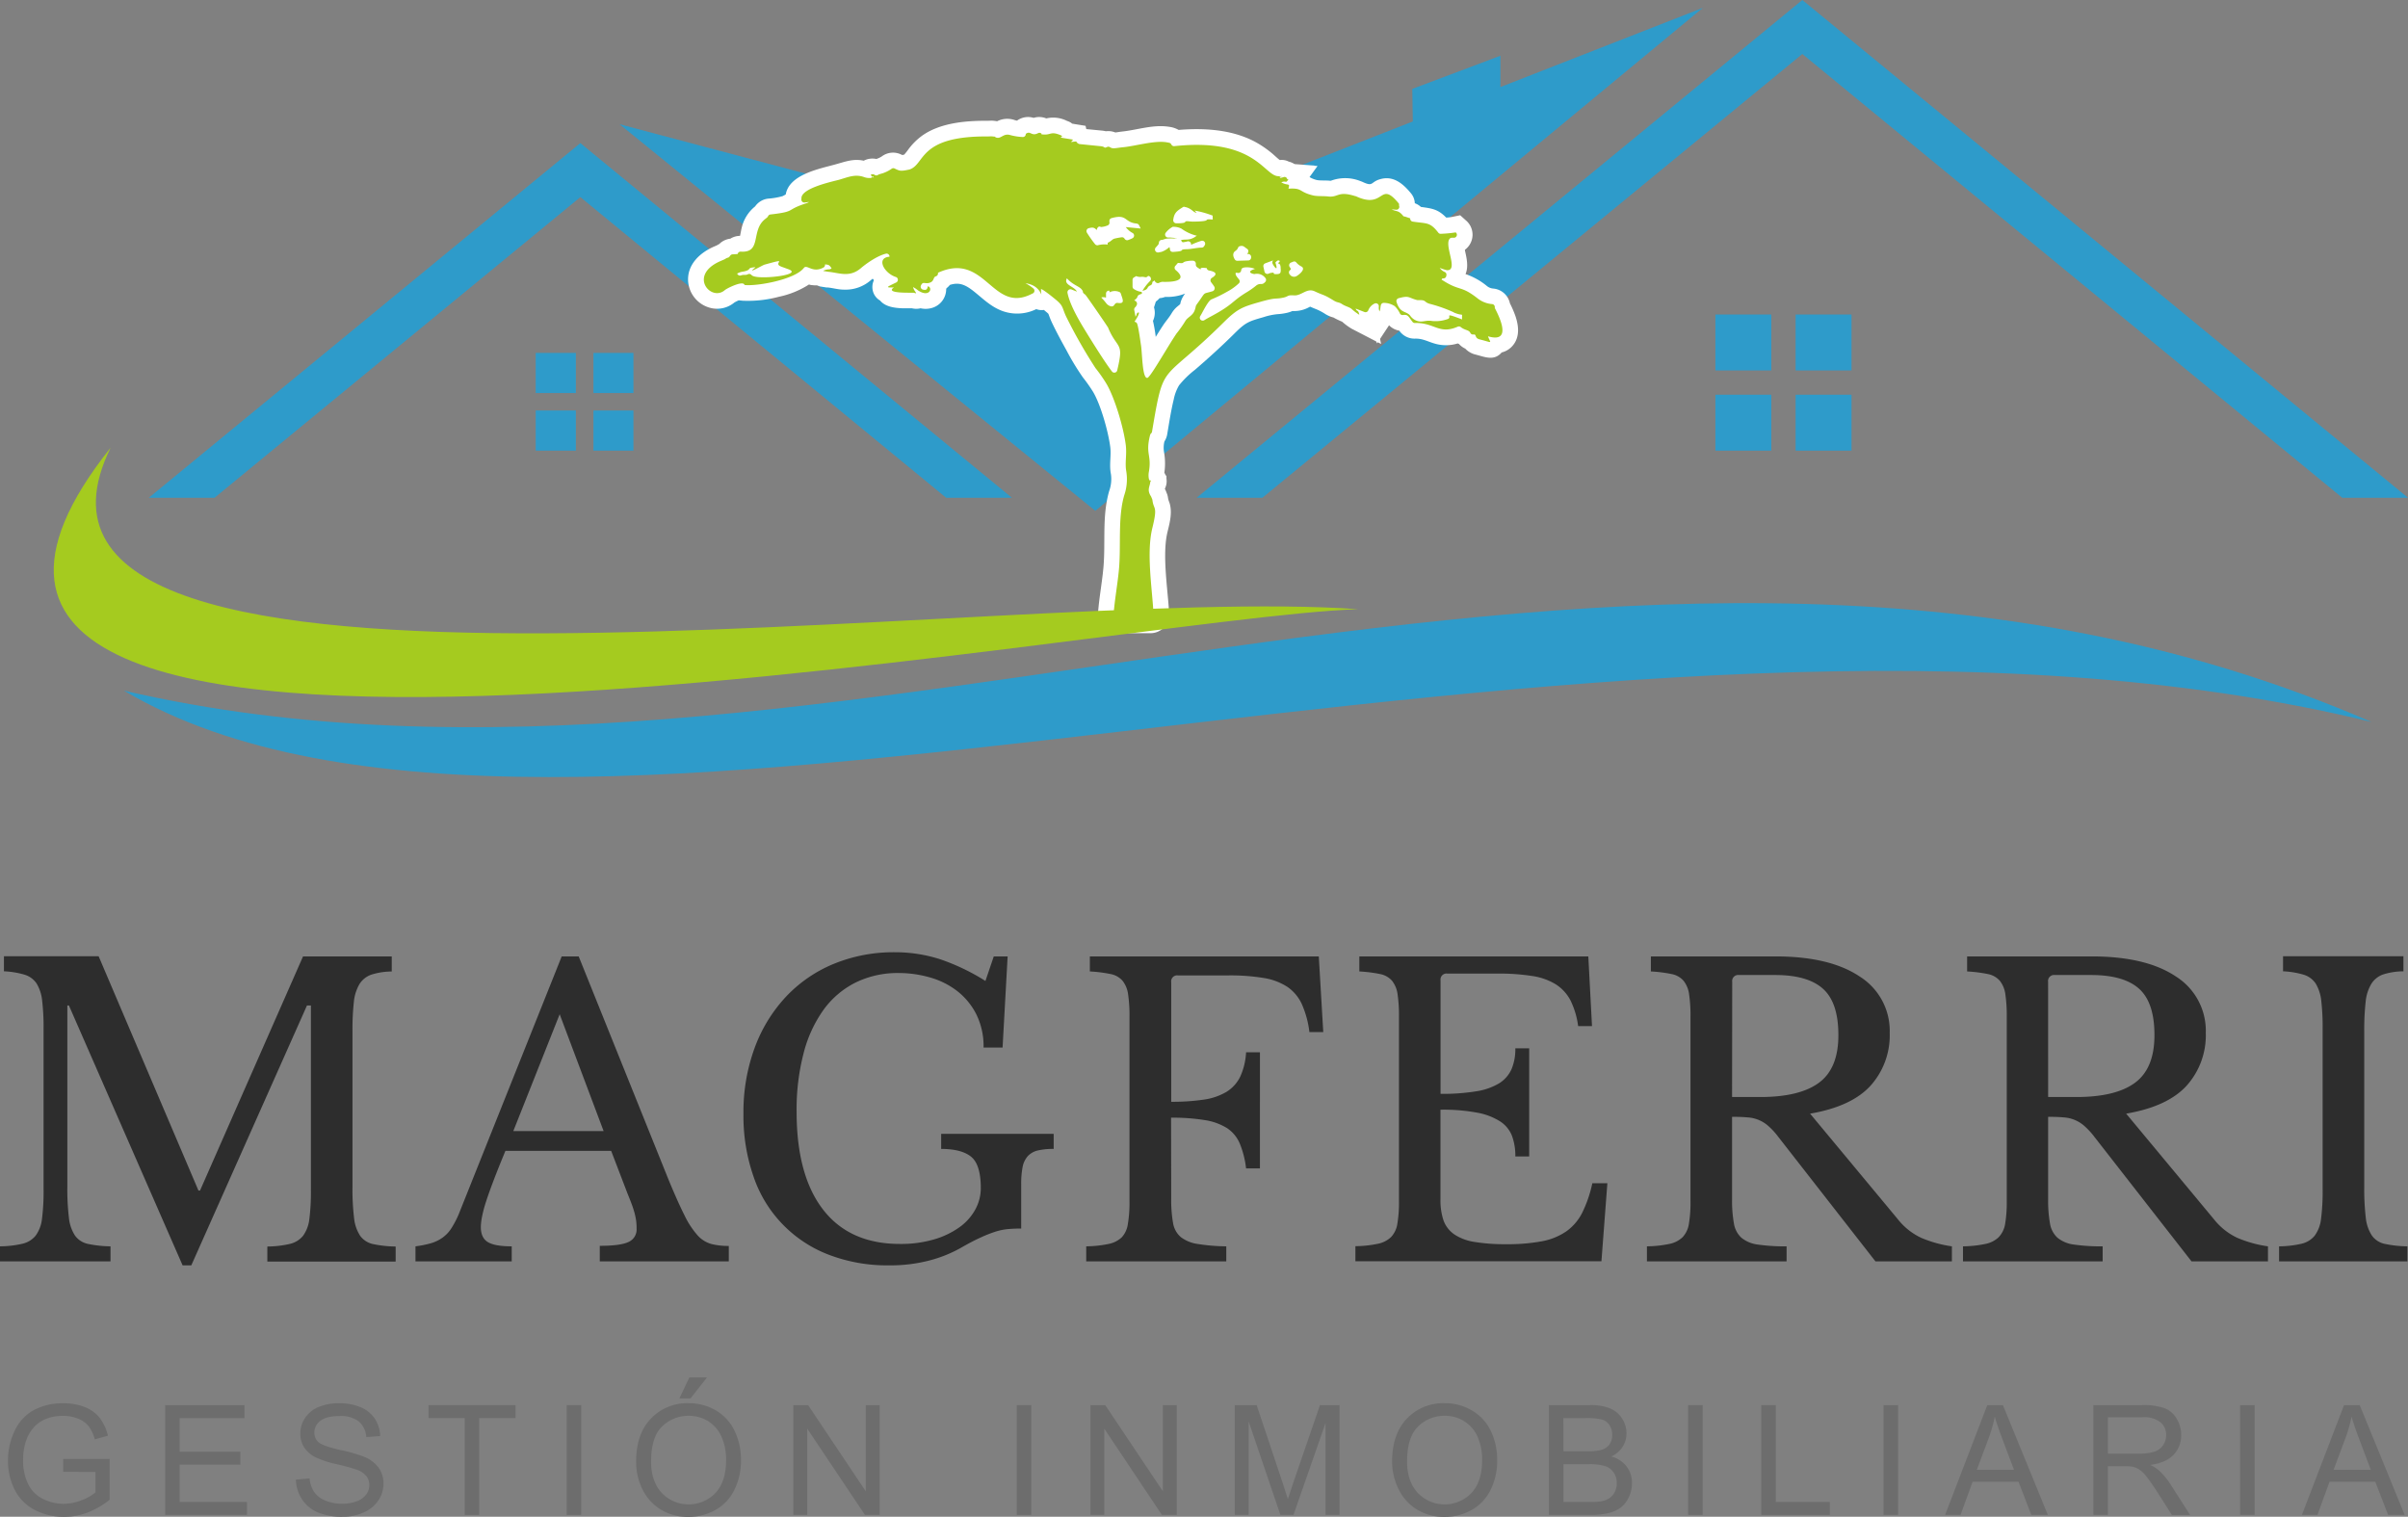 <svg xmlns="http://www.w3.org/2000/svg" viewBox="0 0 653.29 411.51"><rect x="0" y="0" width="653.29" height="411.51" fill="#808080" stroke="none"/><defs><style>.cls-1,.cls-2{fill:#2e9bca;}.cls-2,.cls-3,.cls-4{fill-rule:evenodd;}.cls-3{fill:#fff;}.cls-4{fill:#a5cb1f;}.cls-5{fill:#2d2d2d;}.cls-6{fill:#6d6d6d;}</style></defs><g id="Capa_2" data-name="Capa 2"><g id="Capa_1-2" data-name="Capa 1"><polygon class="cls-1" points="635.46 135.05 488.97 14.65 342.48 135.05 324.65 135.05 485.38 2.95 488.97 0 492.57 2.95 653.29 135.05 635.46 135.05 635.46 135.05"></polygon><polygon class="cls-1" points="256.7 135.05 157.45 53.48 58.2 135.05 40.37 135.05 153.85 41.78 157.45 38.82 161.04 41.78 274.53 135.05 256.7 135.05 256.7 135.05"></polygon><path class="cls-2" d="M297.15,138.59,168.09,33.71,295.3,67.45l88-34.5-.15-8.83,23.91-9v8.5L462,2.12,297.15,138.59Z"></path><path class="cls-2" d="M145.34,95.74h10.89v10.89H145.34V95.74Zm15.62,0h10.89v10.89H161V95.74Zm10.89,15.63v10.89H161V111.37Zm-15.62,10.89H145.34V111.37h10.89v10.89Z"></path><path class="cls-2" d="M465.39,85.33h15.17V100.5H465.39V85.33Zm21.76,0h15.17V100.5H487.15V85.33Zm15.17,21.76v15.17H487.15V107.09Zm-21.76,15.17H465.39V107.09h15.17v15.17Z"></path><path class="cls-2" d="M33.61,187.36c190.39,44.3,408.14-79,609.8,8.52-209.92-51.17-492.57,61-609.8-8.52Z"></path><path class="cls-3" d="M315.89,128.24a4.15,4.15,0,0,1,.29.6l.28.32,0,.52,0,.18a4.45,4.45,0,0,1-.43,2.72l0,.06a4.81,4.81,0,0,1,.25.51l.27.68a4.6,4.6,0,0,1,.34,1.31,5.06,5.06,0,0,0,.32,1.07c.92,2.59.2,5.4-.44,8-1.55,6.21.08,15.75.42,22.25a5.06,5.06,0,0,1-5,5.33l-9.23,0a5,5,0,0,1-3.72-1.61,5,5,0,0,1-1.35-3.82c.3-4.12,1.08-8.18,1.46-12.28.64-7-.42-14,1.58-20.89a9.54,9.54,0,0,0,.47-4.52c-.05-.27-.1-.55-.13-.82-.27-2.24.22-4.47-.06-6.59-.52-4.09-2.56-11.39-4.64-14.92a43.12,43.12,0,0,0-2.76-3.92,67.23,67.23,0,0,1-4.47-7.37c-1.32-2.37-2.64-4.8-3.81-7.24a21,21,0,0,1-.85-2c-.08-.2-.16-.46-.25-.66a4,4,0,0,0-.53-.48l-.68-.58a4.18,4.18,0,0,1-2.08-.22,11.76,11.76,0,0,1-9.09.54c-3.18-1.14-5.29-3.32-7.85-5.36-2.32-1.84-4-2.54-6.5-1.75a5.06,5.06,0,0,1-.87.86l-.13.21a5.32,5.32,0,0,1-3.35,5,6.08,6.08,0,0,1-3.59.27,5,5,0,0,1-2.36,0c-.85,0-1.69,0-2.55,0-2.18-.08-4.69-.41-6.08-2.1a4.17,4.17,0,0,1-2-2.77,4.36,4.36,0,0,1,.32-2.75l-.33-.41-.46.37a10.41,10.41,0,0,1-7.32,2.6c-1.58,0-2.95-.44-4.47-.59l-.32,0-1.7-.27-.32-.1-.51-.2a7.78,7.78,0,0,1-1.44-.08c-.27,0-.52-.1-.75-.15a24.27,24.27,0,0,1-8.14,3.32,32.57,32.57,0,0,1-9.81,1.08l-1.09-.11a11.89,11.89,0,0,0-1.18.58,7.36,7.36,0,0,1-5.94,1.6,8.05,8.05,0,0,1-6.62-7.3c-.31-4.57,3.18-7.78,7-9.45l.83-.36a5.24,5.24,0,0,1,.61-.34,5,5,0,0,1,3-1.45,5.05,5.05,0,0,1,2.64-.77c.16-.7.3-1.58.43-2.08A10.44,10.44,0,0,1,204.86,56l0,0a5,5,0,0,1,3.55-2.11,19.15,19.15,0,0,0,3.92-.68l.84-.45c.9-5.31,8.8-6.89,13.16-8.07,3-.81,5.09-1.71,8-1.09a5.14,5.14,0,0,1,3.42-.47,3.54,3.54,0,0,0,.49-.18,5.53,5.53,0,0,0,1-.52,5.06,5.06,0,0,1,5.29-.49l.24.12.53-.1a15,15,0,0,0,1.11-1.39,17.26,17.26,0,0,1,3.63-3.66c4.92-3.6,12-4.18,17.86-4.14.58,0,1.08-.07,1.67,0a7.33,7.33,0,0,1,.94.13,6.09,6.09,0,0,1,4.84-.3,5.44,5.44,0,0,0,.57.13,5.06,5.06,0,0,1,4.51-.75,5.06,5.06,0,0,1,3.39.13l.11,0a8.25,8.25,0,0,1,5.54.69A4.06,4.06,0,0,1,290,33c.14.06.27.13.4.2s.34.23.49.35l3.63.59.19.88,4,.39a9,9,0,0,1,1.31.2,5.1,5.1,0,0,1,2.56.33c.57-.06,1.19-.18,1.74-.24,4.26-.43,8.54-2,12.9-1.29a6.89,6.89,0,0,1,2.55.84c6.84-.56,14.13-.13,20.31,3a27.65,27.65,0,0,1,5.33,3.62c.42.36,1.21,1.12,1.79,1.55a4.18,4.18,0,0,1,2.44.43,4.61,4.61,0,0,1,1.17.44,4.36,4.36,0,0,1,.42.23l5,.38.31,0,0,.07.91.07-2.17,3v0a6.81,6.81,0,0,0,2,.81c1,.19,2.5.06,3.58.19h.15l.3-.09a11.09,11.09,0,0,1,7.74.17,6.62,6.62,0,0,1,.62.24c3.15,1.48,2-.15,5.23-.86,3.41-.75,5.95,1.57,7.94,4a4.49,4.49,0,0,1,1,2.64,4.79,4.79,0,0,1,1.65,1c3,.41,4.67.62,6.86,2.89a11.67,11.67,0,0,0,1.68-.19l2.12-.44,1.51,1.36a5.08,5.08,0,0,1-.22,8c0,.07,0,.14,0,.2.48,2.12,1,4.41.16,6.4a18.34,18.34,0,0,1,5.67,3.13,3.1,3.1,0,0,0,1.88.8,5.07,5.07,0,0,1,4.49,4,27.5,27.5,0,0,1,1.5,3.47c.86,2.55,1.21,5.47-.54,7.76a5.68,5.68,0,0,1-3.19,2.1c-2.07,2.4-4.6,1.21-7,.6a5.65,5.65,0,0,1-2.89-1.64,5.06,5.06,0,0,1-1.69-1.25l-.36-.15a10.79,10.79,0,0,1-6.12.07c-1.95-.54-3.31-1.42-5.41-1.38A5,5,0,0,1,379.84,90l-.22-.29a5.06,5.06,0,0,1-2.77-1.46l-2.44,3.69.28,1.38-.89-.46-.19.29-.25-.52-6.62-3.43a16.14,16.14,0,0,1-2.62-1.92,21.14,21.14,0,0,1-2.36-1.14,7.77,7.77,0,0,1-2.29-1A15.39,15.39,0,0,0,357.36,84c-.66-.26-1.29-.52-1.93-.8l-.34.18a8.33,8.33,0,0,1-4.35,1h-.11a7.68,7.68,0,0,1-1.66.53,15.14,15.14,0,0,1-2.42.33,17.39,17.39,0,0,0-3.71.79c-4,1.15-4.82,1.36-7.82,4.34-3.5,3.48-7.08,6.73-10.82,9.95a25.76,25.76,0,0,0-4.32,4.22,12,12,0,0,0-1.44,3.8c-.75,3.09-1.25,6.37-1.78,9.5a5,5,0,0,1-.49,1.47c-.08.16-.17.31-.26.46a7.17,7.17,0,0,0-.09,3,17.32,17.32,0,0,1,.07,5.47ZM313.1,83.45a5.16,5.16,0,0,1-.22,3.43l-.08.18a41,41,0,0,1,.75,4.34c.68-1.1,1.37-2.2,2.09-3.28s1.52-1.93,2.27-3.2a7.12,7.12,0,0,1,1.11-1.4c.37-.36.8-.66,1.16-1,.06-.21.09-.41.16-.64a6.57,6.57,0,0,1,1.19-2.23,13.16,13.16,0,0,1-5.43.9,5.33,5.33,0,0,1-1.52.35,5.59,5.59,0,0,1-1,.92l-.51,1.61Z"></path><path class="cls-4" d="M288.18,36.93c.1.14.13-.35-.13.1a1.13,1.13,0,0,0-.25.31l3.21.52c.09.4,0,0-.41.67,2.23-.28.92-.12,2,.46a.71.71,0,0,0,.31.1l5.45.55h0c1.75.12.94.71,2,.24a.78.78,0,0,1,.78.06c.81.54,1.57.19,3.64,0,3.44-.35,8.5-1.89,11.76-1.33,1.09.19,1,.22,1.28.65a.79.79,0,0,0,.77.39c22.12-2.35,24.34,8.17,28.26,8.15a.78.78,0,0,1,.62.32s.64-1-.12,0c-.23.28-.26.09-.24.1a.78.78,0,0,0,.54,0l.61-.18a.77.77,0,0,1,.66.09s.05,0,.05,0c.1.17.24.51.43.53h.16c-.92,1.29-.44.19-1.95.8a4.17,4.17,0,0,0,1.73.59.77.77,0,0,1,.37.19c.09.07,0-.15,0,.27,0,0-.11.51-.15.68,3.93-.25,2.68.86,6.68,1.83,1.08.27,2.78.13,4.08.28,2.84.34,2.57-1.61,7.39-.08l.1,0c8,3.76,6.35-4.51,11.69,2,.15.19,0,.43.08.6a.79.79,0,0,1-.11.77.76.76,0,0,1-.71.31l-1.22-.1c1.23.63,1.75.24,2.83,1.41.71.77-.08.25,1.28.71.78.27.94.29.94.35a.8.8,0,0,0,.68.85c3.84.59,4.65.05,6.94,3a.78.78,0,0,0,.71.31,33.4,33.4,0,0,0,4-.38h0a.78.78,0,0,1,.3.87.79.79,0,0,1-.73.58l-.63,0a.75.75,0,0,0-.56.27c-1.59,1.83,2.56,8.8-.81,8.53a16.39,16.39,0,0,1-1.89-.62,3.09,3.09,0,0,0,1.37,1.12.79.79,0,0,1,.42.94v0a.81.81,0,0,1-.73.8c-.59,0-.09-.19-.58.31,5.09,3.32,5.06,1.44,9.66,5a7.29,7.29,0,0,0,4.07,1.65.8.8,0,0,1,.73.8,1.29,1.29,0,0,0,0,.24c0,.19,5.72,9.93-1.85,7.7.76,2.08,1.43,1.75-2.26.84-1.51-.38-.72-1.46-1.7-1.33a.79.79,0,0,1-.83-.44c-.34-.69-1-.67-1.89-1.12a3.69,3.69,0,0,1-.7-.45.79.79,0,0,0-.82-.11c-5.12,2.21-6.24-1.12-11.63-1a.76.76,0,0,1-.64-.3c-1.15-1.46-1.17-2.06-2.6-1.86a.78.78,0,0,1-.82-.42,6.75,6.75,0,0,0-1.42-2,5.56,5.56,0,0,0-3-.88.81.81,0,0,0-.73.55c-.13.38-.13.87-.22,1.25a.24.24,0,0,1,0,.08l-.11.3a.77.77,0,0,1-.06.15,2.8,2.8,0,0,1-.18-1.38.81.81,0,0,0-1.14-.77,3.36,3.36,0,0,0-1.73,1.86.81.81,0,0,1-1,.45l-2.43-.94c.43,1,.68.13,1,1.68a15,15,0,0,1-2.16-1.64c-.69-.51-1.56-.63-2.53-1.26s-1.14-.27-2.31-1c-2.83-1.73-2.5-1.24-5.1-2.46-2.14-1-3.56,1.23-5.58,1.1s-1.37.27-2.94.61c-2.39.51-1.61-.18-6.41,1.19-4.64,1.32-6,1.8-9.65,5.4-17.33,17.22-16.21,10.06-19.56,29.79a.57.57,0,0,1-.08.23c-.18.35-.31.15-.5.9-1.21,5,.5,5.14-.26,9.69a5.08,5.08,0,0,0,0,2,.65.65,0,0,0,.08.17l.08.14,0,0c.69,1.23.29-.73.22.39-.09,1.41-1,2.15.17,4a.54.54,0,0,1,.07.13l.28.68a.72.72,0,0,1,.05.21c.34,2.78,1.49,1.41,0,7.51-1.69,6.81-.07,16.34.31,23.51a.8.8,0,0,1-.8.84l-9.24,0a.79.79,0,0,1-.59-.26.75.75,0,0,1-.21-.6c.28-3.9,1.09-8.26,1.45-12.2.59-6.36-.33-14.07,1.43-20.08a13.42,13.42,0,0,0,.56-6.52c-.42-2.23.19-4.55-.14-7.15-.62-4.85-3-12.77-5.21-16.55a40.94,40.94,0,0,0-3-4.3A137,137,0,0,1,289.3,86c-1.21-2.54-.73-2.91-2.73-4.59-.8-.67-3.5-2.87-4.15-3,.13,3.88.78-.92-4.22-1.56a11.13,11.13,0,0,1,2.17,1.43.78.78,0,0,1,.26.75.77.77,0,0,1-.5.6c-.15.06-.29.14-.49.24C269.09,85,267.29,68.15,254.48,74a2,2,0,0,0,0,.23.8.8,0,0,1-.57.73c-.77.23-.44,1.19-1.44,1.65-1.47.66-2-.47-2.6.81a.8.8,0,0,0,.52,1.15c1,.24,1.13-.07,1.35-.92,1.43.44.42,3.19-2.67,1.14a7.73,7.73,0,0,0-1.35-.9c.23,1.18,1.52,2,.27,1.55-.29-.1-8.21.32-5.46-1.46-2.7.1-1.7-.19.62-1.35a.8.8,0,0,0,.44-.78.77.77,0,0,0-.55-.7c-3.16-1-5.47-5.2-1.72-5.5l0-.14v0a.79.79,0,0,0-.34-.56.76.76,0,0,0-.65-.12c-2.39.59-5.38,2.73-6.78,3.93-3.06,2.61-5.88,1.27-8.63,1h-.05l-1.36-.22a.85.85,0,0,1-.17-.08c1.48-.66,1.59-.13,2.27-.66-.53-.73-.58-1-1.78-1.06v.13a.81.81,0,0,1-.42.71c-3,1.63-4.49-1-5.34.13-2.46,3.16-12.73,5-16.09,4.61v0c-.27-1.33-4.73.87-5.33,1.39-3.72,3.25-10.06-4-1.2-7.87l1.11-.48.15-.08c.84-.6.85-.11,1.4-.92a.81.81,0,0,1,.61-.35l1.38-.09.09-.19a.8.8,0,0,1,.78-.46c5.79.38,2.64-5.7,6.59-8.82.72-.57.61-.45.86-.87a.78.78,0,0,1,.6-.39c7.15-.83,3.89-1.14,9.6-3l.35-.13c.39-.16.23-.07.49-.27l-1.13.15a.81.81,0,0,1-.9-1,1.18,1.18,0,0,0,0-.21c.06-2.71,8.32-4.45,10.09-4.93,2.37-.64,4.43-1.7,7-.72a4.23,4.23,0,0,0,1.62.21.8.8,0,0,0,.68-.46c0-.06.68.85-.3,0l-.09-.09-.22-.28a.93.93,0,0,1,1.11,0,.77.77,0,0,0,.86,0c.5-.3,1.07-.31,1.85-.66a9,9,0,0,0,1.85-1,.78.78,0,0,1,.84-.08c1.43.7,1.69.76,3.86.3l.06,0c4.49-1.33,2.27-9.15,21.32-9,.4,0,1-.06,1.34,0,1.37.12.19.07,1.05.32,1.28.37,1.89-1.28,3.78-.68a15.49,15.49,0,0,0,3.31.51.79.79,0,0,0,.85-.73v-.11c1.27-1,1.54.76,3.35-.21a.8.8,0,0,1,.72,0c.56.26-.4.32.9.38,1.9.09,1.87-.95,4.59.22a.79.79,0,0,1,.35.3Zm63.51,34.29a4.48,4.48,0,0,0,1.43,1.1c1.24.75-.81,2.28-1.38,2.6a1.39,1.39,0,0,1-1.81-.44.78.78,0,0,1-.23-.66.79.79,0,0,1,.38-.59s.05-.07.13-.26a3.63,3.63,0,0,0-.3-.51.8.8,0,0,1,.41-1.25c.46-.14.88-.55,1.37,0ZM347.47,73c0,.91,0,1.32-1,1.37-1.78.08-.08-.58-1.63-.34a2.87,2.87,0,0,0-.74.24.77.77,0,0,1-.66-.06.81.81,0,0,1-.39-.53l-.29-1.32a.8.8,0,0,1,.51-.92l2.13-.8-.09.15a.78.78,0,0,0-.07.71c.24.62,1.75,2.68.77-.28.27-.25.57-.69,1-.53s-.05.49-.11.55h0c-.61.58.61-.4.54,1.75Zm-8.92-4.4c-.05.07-.11.18-.19.31l.19,0a.81.81,0,0,1,.64.23.82.82,0,0,1,.24.63v.06a.82.82,0,0,1-.22.58.75.75,0,0,1-.56.25l-2.95.09a.78.78,0,0,1-.71-.38c-.45-.74-.68-1.67.13-2.26,0,0,.2-.14.25-.19.76-.67.31-1,1.16-1.17s1.09.31,1.78.74a.74.74,0,0,1,.35.51.8.8,0,0,1-.11.62ZM301,79.31a3.15,3.15,0,0,1,2.54-.15.76.76,0,0,1,.55.53c.53,1.66,1.16,2.78-.85,2.5a.79.79,0,0,0-.76.31l-.23.31a.79.79,0,0,1-.83.3,2.21,2.21,0,0,1-1.29-.83,20.32,20.32,0,0,0-1.33-1.54s.09-.09.13-.09l.18,0,.16,0a.63.63,0,0,1,.36,0l.43.09,0-1.09a.81.81,0,0,1,.74-.79H301s0,.09,0,.11,0,.09,0,.1,0,.15,0,.18l0,.15Zm23.68-21.53-.58-.65A26.37,26.37,0,0,1,329,58.5l0,.52v.07a1.89,1.89,0,0,1,0,.47c-3.27-.23.63.49-5.34.57a13.79,13.79,0,0,1-1.43-.12c-1.35,0,.25.46-2.3.56l-.79,0a.79.79,0,0,1-.63-.26.81.81,0,0,1-.21-.66c.24-1.74.81-2.32,2.37-3.29.55-.34.41-.29.87-.19,1.79.36,2.19,1.55,3.18,1.57ZM211.91,72.32l2,.73c4,1.48-6.89,2.76-9.39,1.91a1.41,1.41,0,0,1-.65-.36.8.8,0,0,0-1-.18c-.58.31-1,0-1.87.31a.78.78,0,0,1-.86-.28l-.17-.22c1.32-.68,1.54-.4,2.6-.79,1.22-.44.06-.79,2.4-.94-.47.5-.56.32-.94.94,1-.36,2.92-1.51,3.45-1.66,7-1.92,1.91-.38,4.45.54ZM324.72,63.9c-1.68,1.39-2.87,1-3.88,1.16l-.11,0-.33.11c.41.66.29.63,1.37.42a2,2,0,0,0,.35-.09.79.79,0,0,1,.76.18.81.81,0,0,1,.25.75v0a20.86,20.86,0,0,1,2.84-1.1.8.8,0,0,1,.84,1.24l-.1.17a.8.8,0,0,1-.7.44c-1.24,0-2.83.41-3.95.43-2.76.06.2.5-3.84.74a.8.8,0,0,1-.8-.51v0a.08.08,0,0,1,0-.05l0-.15c-.11-.37,0-.21-.16-.61a6.25,6.25,0,0,1-2.14,1.3l-.84.16a.81.81,0,0,1-.72-1.35l.17-.18c.51-.58.67-.74.68-1.09a.78.78,0,0,1,.28-.6.82.82,0,0,1,.64-.18c.11,0,.16-.11,1.09-.33a14.07,14.07,0,0,1,2.83,0s-.1-.09-.13-.09a.52.52,0,0,1-.18,0l-.46-.15-.13,0-.88-.08-.63,0a.81.81,0,0,1-.69-.51.79.79,0,0,1,.16-.84,5.93,5.93,0,0,1,1.84-1.55,4.79,4.79,0,0,1,2.37.49,11.77,11.77,0,0,0,4.27,1.95Zm-16.34-3.23a.77.77,0,0,1,.65.44l.44.89-4.05-.39a5.59,5.59,0,0,0,1.89,1.62.81.81,0,0,1-.05,1.39,8.81,8.81,0,0,1-1.2.51.77.77,0,0,1-.78-.15.66.66,0,0,1-.19-.22.78.78,0,0,0-.81-.38,17.09,17.09,0,0,0-2,.38c-.69.28-.73.65-1.77,1.11v0a.61.61,0,0,1,0,.19v.29a7.37,7.37,0,0,0-2.7.19.81.81,0,0,1-.71-.28,32.11,32.11,0,0,1-2.22-3.14.81.81,0,0,1,.49-1.21c.81-.2,1.34-.3,1.95.29a.92.92,0,0,0,.3.18h0c0,.17-.13-.24.17-.61.44-.55.7-.18,1-.18a5.87,5.87,0,0,0,1.67-.41.8.8,0,0,0,.53-.92l0-.14a.8.8,0,0,1,.57-.94c4.38-1.22,3.4,1.19,6.82,1.47Zm86,24.09c2.84,1.23,2.18-.18,2.28,1.8a.24.24,0,0,1,0,.1c-5.62-2.15-2.32-.54-4-.06a9.78,9.78,0,0,1-4.11.49c-2-.35-2.8.66-4.62-.25a3.85,3.85,0,0,1-1.4-1.27c-1.08-1.25-2.7-.51-3.65-3.65a.75.75,0,0,1,.06-.62.79.79,0,0,1,.49-.39c3-.83,2.61-.1,5.09.51l.16,0,.53,0h0c1.73,0,1.15.56,2.64,1a39,39,0,0,1,6.54,2.31ZM340.61,72.91c-2.94.88-.58,1.48-.23,1.44a2.85,2.85,0,0,1,3,1.19.8.8,0,0,1-.11.94c-1,1.08-1.17.15-2.37.92a21.93,21.93,0,0,1-2.46,1.76c-4.36,2.61-3.61,3.31-9.8,6.63-.71.38-1.3.7-1.91,1.08a.8.8,0,0,1-1.1-1.11l.36-.62c.6-1.1,1.73-3.32,2.56-3.87a35.34,35.34,0,0,0,4.33-2.11,14.42,14.42,0,0,0,3.27-2.34.8.8,0,0,0,0-1c-.5-.64-1.07-1.21-.91-1.78a.79.79,0,0,1,.5,0,.77.77,0,0,0,.66-.12.81.81,0,0,0,.34-.57c.05-.51.31-.76,1.22-.82a5.93,5.93,0,0,1,2.58.44ZM300.56,88.72c2,5,3.8,4.45,3.23,8.34-.17,1.2-.43,2.32-.69,3.42a.77.77,0,0,1-.61.6.79.79,0,0,1-.81-.29c-2-2.6-5.33-8-6.47-9.83-1.46-2.39-4.85-7.65-5.6-11.52a.82.82,0,0,1,.28-.77.79.79,0,0,1,.81-.13l1.48.58c-.8-1.51-3.71-1.8-2.73-3.6,1.66,1.84,3.28,2.1,4,3s-.12.62,1,1.44c.21.15,5.95,8.47,6.08,8.79Zm26.84-16c0,.05,0,.09,0,.12a.79.79,0,0,0,.62.55c2.73.51,1.65,1.47.76,2a.81.81,0,0,0-.36.54.79.79,0,0,0,.15.63c.28.38.61.79.86,1.21a.79.79,0,0,1,.06.7A.8.8,0,0,1,329,79c-2.93.91-1.68-.06-4,3.13-.86,1.2-.38.62-.86,2-.54,1.57-1.92,1.85-2.58,3a31.14,31.14,0,0,1-2.39,3.38c-1.51,2.26-2.88,4.6-4.37,7-.43.68-2.89,4.8-3.48,5-1.45.39-1.41-6.79-1.78-8.92-.09-.54-.59-4.38-1-5.68a.8.8,0,0,0-.49-.54l-.26-.09c2.24-3.37.69-2.53.6-2.08a1.69,1.69,0,0,1-.32.73l-.35-1.8a.81.81,0,0,1,.2-.71l.24-.25a3.11,3.11,0,0,0,.25-.45.77.77,0,0,0,0-.63.79.79,0,0,0-.44-.47l-.27-.11c1.41-1.05.49-1.11,1.48-1.6a2.76,2.76,0,0,1,.38-.13c.37-.21.1.24.19,0a.77.77,0,0,0,0-.52c-.06-.2.05.08-1.15-.34a5.36,5.36,0,0,1-.9-.45.79.79,0,0,1-.44-.72l0-1.81a.79.79,0,0,1,.4-.69l.43-.24.15-.11a2.59,2.59,0,0,0,1.34.22,2.88,2.88,0,0,1,1,.07.77.77,0,0,0,.88-.33h0a.8.8,0,0,1,.72.47.82.82,0,0,1-.12.86,13.39,13.39,0,0,0-2.12,2.71c1.83-.37,1-1,2.19-1.49a.8.8,0,0,0,.49-.77c0-.19.17-.25.68-.55l0,.12a.8.8,0,0,0,.48.52.78.78,0,0,0,.71,0,2,2,0,0,1,1.21-.26c3.92.08,6.12-.8,3.3-3.17A.81.81,0,0,1,319,72c.63-.75.45-.69,1.1-.63,1.33.14.4-.32,2.17-.55a7.07,7.07,0,0,1,1.41-.09.81.81,0,0,1,.75.79c0,.6-.06.76.86,1.32,1.45.87-1-.5,2.07-.1Z"></path><path class="cls-4" d="M30,121.48c-40.75,82.87,242.09,36.78,338.51,43.81C302.94,167.1-64.42,240,30,121.48Z"></path><path class="cls-5" d="M54.27,323l27.94-63.51h24.07v4.08a18.82,18.82,0,0,0-5.54.86A6.19,6.19,0,0,0,97.52,267,11.76,11.76,0,0,0,96,271.84a69,69,0,0,0-.37,8v42.12a64.64,64.64,0,0,0,.43,8.49,10.78,10.78,0,0,0,1.66,4.84,5.81,5.81,0,0,0,3.55,2.25,31.38,31.38,0,0,0,6.07.65v4.08H72.53v-4.08a28.25,28.25,0,0,0,6.08-.7,6.51,6.51,0,0,0,3.6-2.2,9.56,9.56,0,0,0,1.72-4.57,59.75,59.75,0,0,0,.42-8V272.8H83.28L51.9,343.3H49.54L18.7,272.8h-.43v49.11a64.64,64.64,0,0,0,.43,8.49,10.78,10.78,0,0,0,1.66,4.84,5.81,5.81,0,0,0,3.55,2.25,31.38,31.38,0,0,0,6.07.65v4.08H0v-4.08a28.07,28.07,0,0,0,6.07-.7,6.51,6.51,0,0,0,3.6-2.2,9.46,9.46,0,0,0,1.72-4.57,57.85,57.85,0,0,0,.43-8V279a61.05,61.05,0,0,0-.38-7.47,11.12,11.12,0,0,0-1.5-4.68,6,6,0,0,0-3.28-2.41,23.23,23.23,0,0,0-5.59-.92v-4.08H26.76L53.84,323Z"></path><path class="cls-5" d="M165.81,312.24H137.12q-1.83,4.41-3.12,7.79t-2.1,5.86a35,35,0,0,0-1.12,4.19,15.57,15.57,0,0,0-.33,2.79q0,3,1.94,4.14t6.44,1.13v4.08H112.72v-4.08a27.09,27.09,0,0,0,4.25-.86,10.34,10.34,0,0,0,3.11-1.51,9.26,9.26,0,0,0,2.37-2.52,25.29,25.29,0,0,0,2-3.82l27.94-69.95H157l24.39,60.61q2.48,6,4.3,9.61a23.68,23.68,0,0,0,3.54,5.43,7.89,7.89,0,0,0,3.71,2.36,18.41,18.41,0,0,0,4.78.54v4.19h-35V338c3.8,0,6.41-.36,7.85-1.07a3.68,3.68,0,0,0,2.14-3.55,17.65,17.65,0,0,0-.1-2,18,18,0,0,0-.38-2c-.18-.71-.43-1.52-.75-2.41s-.74-1.95-1.24-3.17Zm-26.55-5.37h24.5l-11.92-31.7Z"></path><path class="cls-5" d="M241.24,343.3a44.3,44.3,0,0,1-16.44-2.9,34.49,34.49,0,0,1-20.36-21.17,49.9,49.9,0,0,1-2.74-17,50.56,50.56,0,0,1,3-17.84,40.93,40.93,0,0,1,8.43-13.86,37.2,37.2,0,0,1,13-9,42.75,42.75,0,0,1,16.71-3.18A39.82,39.82,0,0,1,255,260.23a58.2,58.2,0,0,1,12.35,5.91l2.26-6.66h3.76L272,284.2h-5.16a19.47,19.47,0,0,0-2-9.08,18.67,18.67,0,0,0-5.21-6.29,21.7,21.7,0,0,0-7.36-3.65,30.51,30.51,0,0,0-8.44-1.19,25.82,25.82,0,0,0-11.71,2.58A24,24,0,0,0,223.4,274,35.25,35.25,0,0,0,218,285.81a60.57,60.57,0,0,0-1.88,15.79q0,17.31,7.2,26.6t20.84,9.29a32,32,0,0,0,9.24-1.23,22.74,22.74,0,0,0,6.94-3.33,14.38,14.38,0,0,0,4.29-4.84,12.07,12.07,0,0,0,1.46-5.75c0-4.15-.85-7-2.53-8.43s-4.42-2.2-8.22-2.2v-4.09h30.52v4.09a18.47,18.47,0,0,0-4.3.42,5.35,5.35,0,0,0-2.74,1.56,6.15,6.15,0,0,0-1.4,3,23.66,23.66,0,0,0-.37,4.62v12c-1.37,0-2.6.06-3.71.16a16.26,16.26,0,0,0-3.49.76,34.74,34.74,0,0,0-4,1.61q-2.21,1-5.22,2.74a35.73,35.73,0,0,1-8.65,3.44A41.82,41.82,0,0,1,241.24,343.3Z"></path><path class="cls-5" d="M317.75,325.14a35.75,35.75,0,0,0,.49,6.61,6.38,6.38,0,0,0,2.09,3.86,9.69,9.69,0,0,0,4.57,1.88,51.2,51.2,0,0,0,7.79.65v4.08h-38v-4.08a31.38,31.38,0,0,0,6.07-.65,7.23,7.23,0,0,0,3.6-1.82A6.75,6.75,0,0,0,306,332a35,35,0,0,0,.43-6.12V275.81a39.36,39.36,0,0,0-.38-6.07,7.45,7.45,0,0,0-1.5-3.65,5.75,5.75,0,0,0-3.28-1.83,37.8,37.8,0,0,0-5.59-.7v-4.08h62.11L359,280h-3.76a26.56,26.56,0,0,0-2.05-7.57,11.48,11.48,0,0,0-3.92-4.68,16.41,16.41,0,0,0-6.39-2.41,55.35,55.35,0,0,0-9.67-.7H319.58a1.61,1.61,0,0,0-1.83,1.82v32.46a57.8,57.8,0,0,0,8.87-.59,16.56,16.56,0,0,0,6.12-2.1,10,10,0,0,0,3.71-4.08,18.07,18.07,0,0,0,1.61-6.66h3.76V317h-3.76a25.12,25.12,0,0,0-1.72-6.77,9.36,9.36,0,0,0-3.49-4.19,16,16,0,0,0-6-2.15,53.88,53.88,0,0,0-9.14-.65Z"></path><path class="cls-5" d="M390.82,296.77a56.41,56.41,0,0,0,9.73-.7,17,17,0,0,0,6.23-2.2,8.73,8.73,0,0,0,3.33-3.87,14.05,14.05,0,0,0,1-5.59h3.76v29.34h-3.76a15.49,15.49,0,0,0-.91-5.59,8.28,8.28,0,0,0-3.22-3.92,17.46,17.46,0,0,0-6.24-2.37,50.48,50.48,0,0,0-9.94-.8v24.28a17.06,17.06,0,0,0,.86,5.86,7.84,7.84,0,0,0,3,3.76,13.66,13.66,0,0,0,5.53,2,50.68,50.68,0,0,0,8.49.59,50.13,50.13,0,0,0,9.67-.8,17.19,17.19,0,0,0,6.67-2.74,13.87,13.87,0,0,0,4.29-5.11,34.09,34.09,0,0,0,2.69-7.9h4.08l-1.61,21.17H367.72v-4.08a31.38,31.38,0,0,0,6.07-.65,7.23,7.23,0,0,0,3.6-1.82,6.75,6.75,0,0,0,1.72-3.66,35,35,0,0,0,.43-6.12V275.81a39.36,39.36,0,0,0-.38-6.07,7.45,7.45,0,0,0-1.5-3.65,5.75,5.75,0,0,0-3.28-1.83,37.8,37.8,0,0,0-5.59-.7v-4.08h62.12l1,18.91h-3.76a22.43,22.43,0,0,0-2.09-7,11.51,11.51,0,0,0-4-4.35,17,17,0,0,0-6.39-2.25,57.89,57.89,0,0,0-9.35-.65H392.65a1.62,1.62,0,0,0-1.83,1.83Z"></path><path class="cls-5" d="M512.68,280.22a20.47,20.47,0,0,1-5.16,14.29q-5.16,5.7-16.44,7.63l23.75,28.58a17.6,17.6,0,0,0,6.39,5.11,32.87,32.87,0,0,0,8.33,2.31v4.08H508.81l-26.33-33.74a19.43,19.43,0,0,0-2.63-2.9,9.33,9.33,0,0,0-5.69-2.42c-1.18-.11-2.6-.16-4.25-.16v22.35a34.9,34.9,0,0,0,.49,6.5,6.71,6.71,0,0,0,2,3.92,8.74,8.74,0,0,0,4.51,1.89,50.6,50.6,0,0,0,7.79.48v4.08H446.81v-4.08a31.38,31.38,0,0,0,6.07-.65,7.23,7.23,0,0,0,3.6-1.82A6.75,6.75,0,0,0,458.2,332a35,35,0,0,0,.43-6.12V275.81a39.36,39.36,0,0,0-.38-6.07,7.45,7.45,0,0,0-1.5-3.65,5.75,5.75,0,0,0-3.28-1.83,37.8,37.8,0,0,0-5.59-.7v-4.08h33.75q14.82,0,22.94,5.48A17.4,17.4,0,0,1,512.68,280.22Zm-42.77,17.41h7.63q10.75,0,16-3.92t5.21-12.95q0-8.72-4.14-12.47t-12.94-3.76h-9.89a1.62,1.62,0,0,0-1.83,1.83Z"></path><path class="cls-5" d="M598.43,280.22a20.47,20.47,0,0,1-5.16,14.29q-5.16,5.7-16.44,7.63l23.75,28.58a17.69,17.69,0,0,0,6.39,5.11,32.87,32.87,0,0,0,8.33,2.31v4.08H594.56l-26.32-33.74a20,20,0,0,0-2.64-2.9,9.33,9.33,0,0,0-5.69-2.42c-1.18-.11-2.6-.16-4.25-.16v22.35a34.9,34.9,0,0,0,.49,6.5,6.71,6.71,0,0,0,2,3.92,8.74,8.74,0,0,0,4.51,1.89,50.6,50.6,0,0,0,7.79.48v4.08H532.56v-4.08a31.38,31.38,0,0,0,6.07-.65,7.23,7.23,0,0,0,3.6-1.82A6.75,6.75,0,0,0,544,332a35,35,0,0,0,.43-6.12V275.81a39.36,39.36,0,0,0-.38-6.07,7.45,7.45,0,0,0-1.5-3.65,5.75,5.75,0,0,0-3.28-1.83,37.8,37.8,0,0,0-5.59-.7v-4.08h33.75q14.82,0,22.94,5.48A17.4,17.4,0,0,1,598.43,280.22Zm-42.77,17.41h7.63q10.76,0,16-3.92t5.21-12.95q0-8.72-4.13-12.47t-13-3.76h-9.89a1.62,1.62,0,0,0-1.83,1.83Z"></path><path class="cls-5" d="M641.42,321.91a66.77,66.77,0,0,0,.42,8.49,10.9,10.9,0,0,0,1.67,4.84,5.76,5.76,0,0,0,3.55,2.25,31.38,31.38,0,0,0,6.07.65v4.08H618.31v-4.08a28.07,28.07,0,0,0,6.07-.7,6.51,6.51,0,0,0,3.6-2.2,9.46,9.46,0,0,0,1.72-4.57,57.85,57.85,0,0,0,.43-8V279a61.32,61.32,0,0,0-.37-7.47,11.26,11.26,0,0,0-1.51-4.68,6,6,0,0,0-3.28-2.41,23.22,23.22,0,0,0-5.58-.92v-4.08h32.66v4.08a18.8,18.8,0,0,0-5.53.86A6.19,6.19,0,0,0,643.3,267a11.62,11.62,0,0,0-1.51,4.89,69,69,0,0,0-.37,8Z"></path><path class="cls-6" d="M17.14,399.32v-3.49l12.61,0v11.05a22.26,22.26,0,0,1-6,3.48,17.74,17.74,0,0,1-6.33,1.17,17,17,0,0,1-8-1.88A12.45,12.45,0,0,1,4,404.2a17.11,17.11,0,0,1-1.83-7.95A18.46,18.46,0,0,1,4,388.14a12.13,12.13,0,0,1,5.23-5.6,16.52,16.52,0,0,1,7.86-1.82,15.54,15.54,0,0,1,5.84,1,9.68,9.68,0,0,1,4.09,2.92,13,13,0,0,1,2.26,4.87l-3.56,1A11,11,0,0,0,24.09,387a6.8,6.8,0,0,0-2.85-2.08,10.44,10.44,0,0,0-4.1-.78,12,12,0,0,0-4.67.82,8.85,8.85,0,0,0-3.18,2.16A10.62,10.62,0,0,0,7.41,390a15.55,15.55,0,0,0-1.14,6,14.47,14.47,0,0,0,1.38,6.66,8.69,8.69,0,0,0,4,4A12.28,12.28,0,0,0,17.2,408a13.37,13.37,0,0,0,5-1,13.19,13.19,0,0,0,3.7-2.1v-5.55Z"></path><path class="cls-6" d="M44.8,411V381.22H66.33v3.52H48.74v9.12H65.21v3.49H48.74v10.14H67V411Z"></path><path class="cls-6" d="M80.27,401.43l3.72-.32a8,8,0,0,0,1.23,3.66,6.67,6.67,0,0,0,3,2.32,11.36,11.36,0,0,0,4.57.88,10.89,10.89,0,0,0,4-.67,5.47,5.47,0,0,0,2.57-1.84,4.23,4.23,0,0,0,.84-2.54,3.88,3.88,0,0,0-.81-2.45,6,6,0,0,0-2.68-1.76,53.62,53.62,0,0,0-5.3-1.45,27.39,27.39,0,0,1-5.75-1.86,8.08,8.08,0,0,1-3.18-2.77,6.87,6.87,0,0,1-1-3.71,7.49,7.49,0,0,1,1.28-4.21,7.94,7.94,0,0,1,3.73-3,14.14,14.14,0,0,1,5.47-1,15,15,0,0,1,5.84,1.06,8.47,8.47,0,0,1,3.89,3.14,9.11,9.11,0,0,1,1.46,4.69l-3.78.29a6.08,6.08,0,0,0-2.06-4.27,8,8,0,0,0-5.19-1.44q-3.57,0-5.21,1.31a3.91,3.91,0,0,0-1.63,3.16,3.38,3.38,0,0,0,1.15,2.64q1.14,1,5.94,2.12a38.71,38.71,0,0,1,6.59,1.9,8.93,8.93,0,0,1,3.84,3,7.34,7.34,0,0,1,1.24,4.23,8.06,8.06,0,0,1-1.36,4.48,9,9,0,0,1-3.91,3.27A13.6,13.6,0,0,1,93,411.51a17.22,17.22,0,0,1-6.77-1.18,9.47,9.47,0,0,1-4.28-3.55A10,10,0,0,1,80.27,401.43Z"></path><path class="cls-6" d="M126.08,411V384.74h-9.81v-3.52h23.6v3.52H130V411Z"></path><path class="cls-6" d="M153.74,411V381.22h3.94V411Z"></path><path class="cls-6" d="M172.58,396.5q0-7.41,4-11.61a13.51,13.51,0,0,1,10.28-4.19,14.21,14.21,0,0,1,7.43,2,12.84,12.84,0,0,1,5,5.49,17.93,17.93,0,0,1,1.73,8,17.57,17.57,0,0,1-1.83,8.11,12.47,12.47,0,0,1-5.17,5.41,14.9,14.9,0,0,1-7.24,1.84,14.11,14.11,0,0,1-7.51-2,13.14,13.14,0,0,1-5-5.55A16.75,16.75,0,0,1,172.58,396.5Zm4.06.06c0,3.59,1,6.41,2.89,8.48a10.1,10.1,0,0,0,14.59,0q2.87-3.13,2.87-8.88a15.27,15.27,0,0,0-1.23-6.35,9.54,9.54,0,0,0-3.59-4.2,9.8,9.8,0,0,0-5.31-1.49,10.13,10.13,0,0,0-7.21,2.87Q176.64,389.84,176.64,396.56Zm7.68-17.16,2.7-5.69h4.79l-4.47,5.69Z"></path><path class="cls-6" d="M215.24,411V381.22h4l15.64,23.38V381.22h3.78V411h-4L219,387.6V411Z"></path><path class="cls-6" d="M275.85,411V381.22h3.94V411Z"></path><path class="cls-6" d="M295.85,411V381.22h4l15.64,23.38V381.22h3.78V411h-4.05l-15.63-23.4V411Z"></path><path class="cls-6" d="M335,411V381.22h5.93l7.05,21.09c.65,2,1.12,3.43,1.42,4.4.34-1.08.86-2.67,1.58-4.77l7.13-20.72h5.3V411h-3.79V386.08L350.92,411h-3.55l-8.61-25.35V411Z"></path><path class="cls-6" d="M377.68,396.5q0-7.41,4-11.61a13.53,13.53,0,0,1,10.28-4.19,14.16,14.16,0,0,1,7.43,2,12.84,12.84,0,0,1,5.05,5.49,17.8,17.8,0,0,1,1.74,8,17.57,17.57,0,0,1-1.83,8.11,12.49,12.49,0,0,1-5.18,5.41,14.83,14.83,0,0,1-7.23,1.84,14.09,14.09,0,0,1-7.51-2,13.14,13.14,0,0,1-5-5.55A16.76,16.76,0,0,1,377.68,396.5Zm4.06.06c0,3.59,1,6.41,2.9,8.48a10.09,10.09,0,0,0,14.58,0q2.88-3.13,2.88-8.88a15.27,15.27,0,0,0-1.23-6.35,9.5,9.5,0,0,0-3.6-4.2,9.8,9.8,0,0,0-5.31-1.49,10.09,10.09,0,0,0-7.2,2.87Q381.75,389.84,381.74,396.56Z"></path><path class="cls-6" d="M420.22,411V381.22H431.4a13.84,13.84,0,0,1,5.47.91,7.06,7.06,0,0,1,3.23,2.78,7.31,7.31,0,0,1,1.17,3.93,6.8,6.8,0,0,1-1,3.6,7.39,7.39,0,0,1-3.13,2.72,7.83,7.83,0,0,1,4.16,2.7,7.27,7.27,0,0,1,1.45,4.51,8.84,8.84,0,0,1-.88,3.89,7.5,7.5,0,0,1-2.19,2.77,9,9,0,0,1-3.26,1.47,19.87,19.87,0,0,1-4.8.5Zm3.94-17.26h6.44a14.34,14.34,0,0,0,3.76-.35,4.22,4.22,0,0,0,2.27-1.48,4.33,4.33,0,0,0,.76-2.6,4.81,4.81,0,0,0-.71-2.61,3.64,3.64,0,0,0-2-1.55,17.37,17.37,0,0,0-4.53-.41h-6Zm0,13.75h7.42a16.24,16.24,0,0,0,2.68-.15,6.25,6.25,0,0,0,2.27-.81,4.4,4.4,0,0,0,1.51-1.65,5.26,5.26,0,0,0,.59-2.51,5,5,0,0,0-.86-2.9,4.46,4.46,0,0,0-2.36-1.72,14.4,14.4,0,0,0-4.36-.5h-6.89Z"></path><path class="cls-6" d="M458,411V381.22h3.94V411Z"></path><path class="cls-6" d="M477.83,411V381.22h3.94v26.27h14.66V411Z"></path><path class="cls-6" d="M511,411V381.22h3.94V411Z"></path><path class="cls-6" d="M527.71,411l11.44-29.78h4.24L555.58,411h-4.49l-3.47-9H535.17l-3.27,9Zm8.6-12.23H546.4l-3.11-8.24c-.94-2.51-1.65-4.57-2.11-6.18a38,38,0,0,1-1.6,5.69Z"></path><path class="cls-6" d="M567.94,411V381.22h13.2a17.43,17.43,0,0,1,6.06.81,6.63,6.63,0,0,1,3.31,2.83,8.5,8.5,0,0,1,1.24,4.49,7.49,7.49,0,0,1-2.06,5.34c-1.36,1.45-3.48,2.37-6.33,2.76a10.4,10.4,0,0,1,2.37,1.48,20.56,20.56,0,0,1,3.27,4l5.18,8.1h-4.95l-3.94-6.2q-1.72-2.67-2.85-4.1a8.79,8.79,0,0,0-2-2,6,6,0,0,0-1.79-.79,11.5,11.5,0,0,0-2.2-.14h-4.57V411Zm3.94-16.63h8.47a12.82,12.82,0,0,0,4.23-.56,4.55,4.55,0,0,0,2.31-1.79,4.82,4.82,0,0,0,.79-2.67,4.42,4.42,0,0,0-1.53-3.47,7.15,7.15,0,0,0-4.84-1.37h-9.43Z"></path><path class="cls-6" d="M607.74,411V381.22h3.94V411Z"></path><path class="cls-6" d="M624.51,411l11.43-29.78h4.25L652.38,411h-4.49l-3.48-9H632l-3.27,9Zm8.59-12.23h10.1l-3.11-8.24q-1.43-3.76-2.11-6.18a38.09,38.09,0,0,1-1.61,5.69Z"></path><line class="cls-5" x1="123.34" y1="337.48" x2="152.38" y2="259.48"></line></g></g></svg>